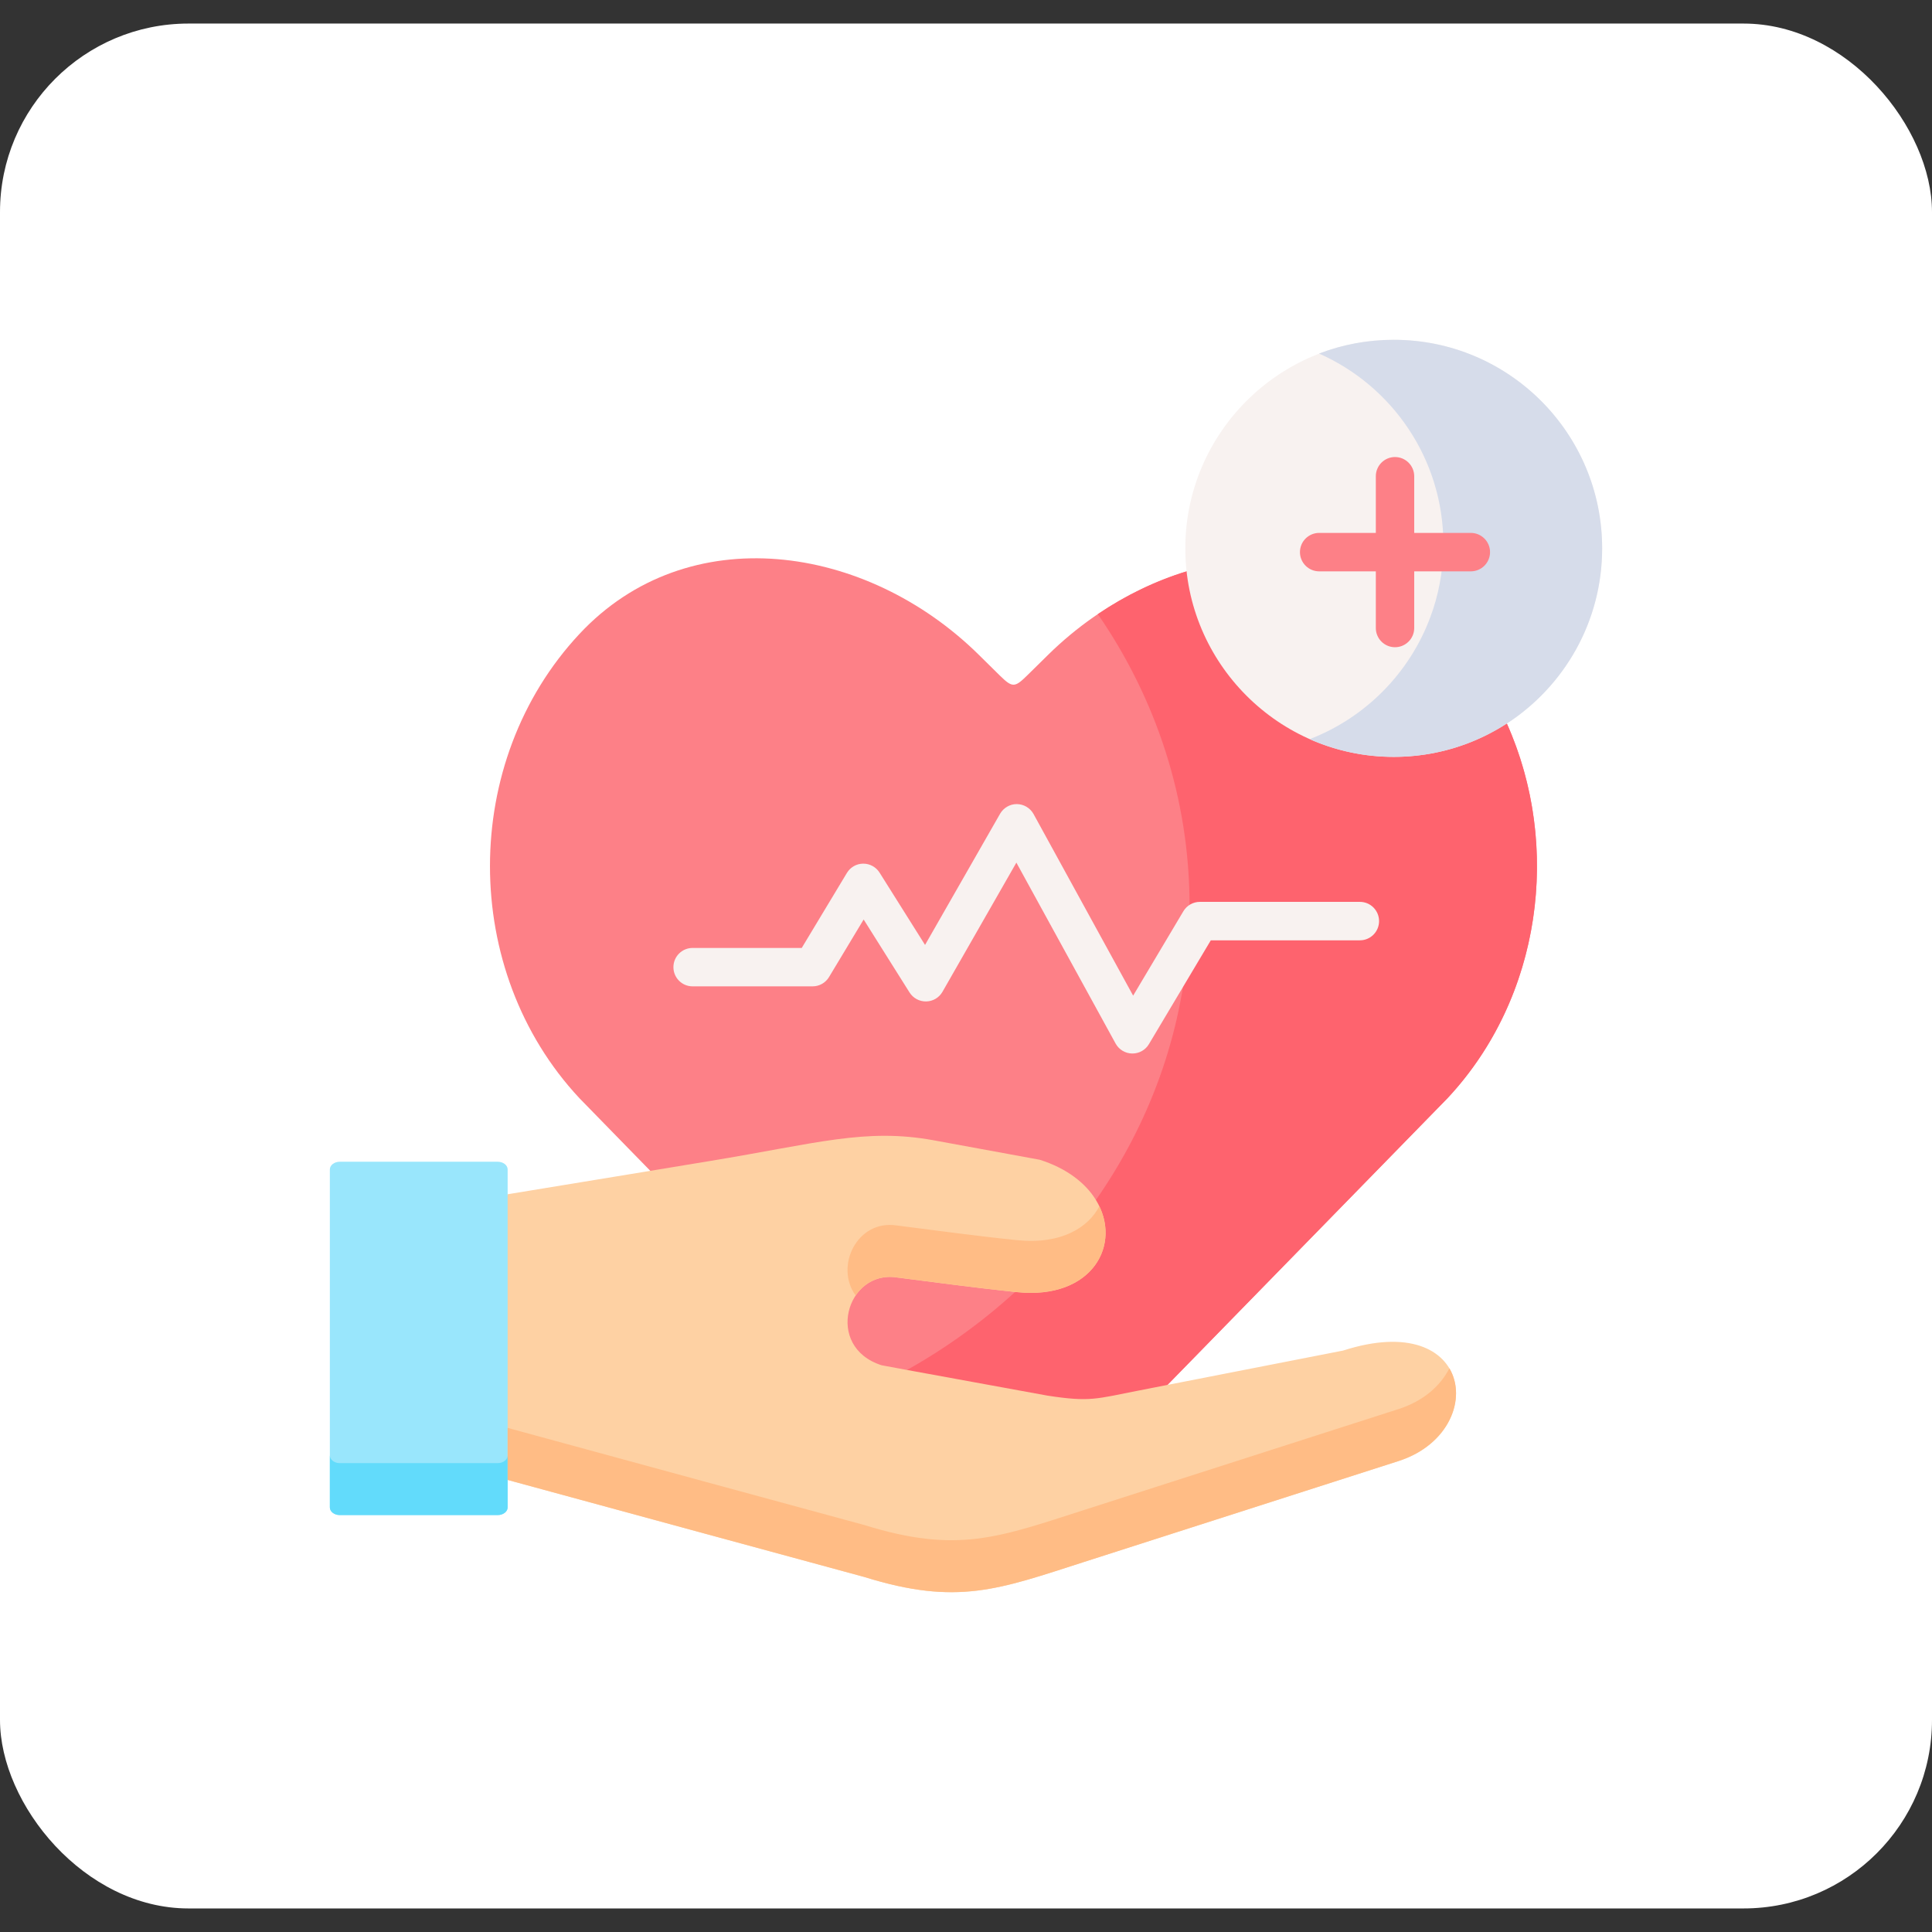 <svg width="41" height="41" viewBox="0 0 41 41" fill="none" xmlns="http://www.w3.org/2000/svg">
<rect x="0" y="0" width="41" height="41" fill="#333333" stroke="none"/>
<rect y="0.5" width="41" height="40" rx="4" fill="white"/>
<g clip-path="url(#clip0_4040_53032)">
<path fill-rule="evenodd" clip-rule="evenodd" d="M20.859 32.072C21.183 32.338 21.345 32.482 21.508 32.489C21.67 32.482 21.833 32.338 22.157 32.072L30.718 23.306C33.25 20.598 33.25 16.163 30.718 13.453C28.417 10.991 24.64 11.538 22.243 13.896L21.793 14.339C21.532 14.595 21.482 14.595 21.215 14.333L20.772 13.896C18.38 11.537 14.597 10.991 12.297 13.453C9.765 16.163 9.765 20.598 12.297 23.306L13.324 24.359L20.859 32.072Z" fill="#FD8087"/>
<path fill-rule="evenodd" clip-rule="evenodd" d="M23.298 13.033C24.529 14.82 25.244 16.943 25.244 19.22C25.244 19.468 25.235 19.714 25.218 19.956C25.081 21.978 24.379 23.859 23.257 25.465C22.763 26.172 22.189 26.826 21.542 27.417C20.853 28.048 20.084 28.604 19.25 29.072C18.964 29.232 18.67 29.383 18.369 29.523L20.859 32.071C21.183 32.337 21.345 32.482 21.508 32.488C21.67 32.482 21.833 32.337 22.157 32.071L24.776 29.389L30.718 23.306C32.719 21.166 33.138 17.947 31.978 15.354C31.669 14.666 31.249 14.021 30.718 13.452C30.368 13.079 29.985 12.774 29.578 12.535C28.251 11.757 26.671 11.668 25.18 12.125C24.526 12.325 23.888 12.633 23.298 13.033Z" fill="#FE636E"/>
<path d="M24.032 22.357C24.03 22.357 24.028 22.357 24.025 22.357C23.879 22.355 23.746 22.274 23.675 22.146L21.569 18.306L20.001 21.047C19.93 21.172 19.799 21.249 19.656 21.252C19.512 21.255 19.379 21.183 19.302 21.062L18.328 19.513L17.593 20.735C17.52 20.857 17.387 20.932 17.244 20.932H14.698C14.473 20.932 14.291 20.75 14.291 20.525C14.291 20.299 14.473 20.117 14.698 20.117H17.014L17.972 18.526C18.045 18.404 18.175 18.329 18.317 18.328C18.318 18.328 18.319 18.328 18.321 18.328C18.461 18.328 18.591 18.4 18.666 18.519L19.631 20.053L21.223 17.27C21.296 17.143 21.431 17.064 21.576 17.064C21.578 17.064 21.579 17.064 21.58 17.064C21.728 17.066 21.863 17.147 21.934 17.276L24.047 21.129L25.113 19.338C25.186 19.215 25.319 19.139 25.463 19.139H28.859C29.084 19.139 29.266 19.322 29.266 19.547C29.266 19.772 29.084 19.955 28.859 19.955H25.695L24.382 22.158C24.309 22.282 24.176 22.357 24.032 22.357Z" fill="#F8F2F0"/>
<path fill-rule="evenodd" clip-rule="evenodd" d="M29.578 16.062C32.013 16.062 34 14.074 34 11.636C34 9.199 32.013 7.211 29.578 7.211C27.14 7.211 25.154 9.199 25.154 11.636C25.154 14.074 27.14 16.062 29.578 16.062Z" fill="#F8F2F0"/>
<path fill-rule="evenodd" clip-rule="evenodd" d="M27.992 7.503C29.547 8.19 30.631 9.744 30.631 11.553C30.631 11.581 30.631 11.609 30.629 11.636C30.62 12.15 30.524 12.643 30.353 13.098C29.912 14.286 28.973 15.232 27.793 15.686C28.338 15.928 28.942 16.062 29.578 16.062C30.462 16.062 31.286 15.803 31.978 15.355C33.195 14.565 34 13.194 34 11.636C34 9.193 32.02 7.211 29.578 7.211C29.018 7.211 28.484 7.314 27.992 7.503Z" fill="#D6DCEA"/>
<path d="M31.213 11.309H30.012V10.107C30.012 9.882 29.829 9.699 29.604 9.699C29.379 9.699 29.197 9.882 29.197 10.107V11.309H27.995C27.77 11.309 27.587 11.492 27.587 11.717C27.587 11.942 27.77 12.125 27.995 12.125H29.197V13.327C29.197 13.552 29.379 13.735 29.604 13.735C29.829 13.735 30.012 13.552 30.012 13.327V12.125H31.213C31.438 12.125 31.621 11.942 31.621 11.717C31.621 11.492 31.438 11.309 31.213 11.309Z" fill="#FD8087"/>
<path fill-rule="evenodd" clip-rule="evenodd" d="M10.773 25.344L9.866 28.288L10.773 31.407L14.952 32.545L18.341 33.466C20.318 34.082 21.191 33.731 23.01 33.146L29.676 31.008C31.589 30.394 31.303 27.761 28.503 28.661L24.776 29.39L24.168 29.509C23.264 29.685 23.139 29.758 22.227 29.617L19.25 29.073L18.709 28.973C17.488 28.583 17.963 26.948 19.029 27.11C19.75 27.201 20.716 27.332 21.542 27.418C21.559 27.419 21.576 27.421 21.592 27.422C23.187 27.584 23.827 26.392 23.257 25.465C23.041 25.113 22.648 24.797 22.066 24.612L19.821 24.2C18.366 23.933 17.331 24.266 15.073 24.637L13.8 24.847L10.773 25.344Z" fill="#FED1A3"/>
<path fill-rule="evenodd" clip-rule="evenodd" d="M7 24.817V31.99C7 32.08 7.095 32.153 7.21 32.153H10.562C10.678 32.153 10.773 32.08 10.773 31.99V31.407V25.344V24.817C10.773 24.727 10.678 24.654 10.562 24.654H7.21C7.095 24.654 7 24.727 7 24.817Z" fill="#99E6FC"/>
<path fill-rule="evenodd" clip-rule="evenodd" d="M7 30.887V31.989C7 32.079 7.095 32.152 7.21 32.152H10.562C10.678 32.152 10.773 32.079 10.773 31.989V31.406V30.887C10.773 30.975 10.678 31.05 10.562 31.05H7.21C7.095 31.05 7 30.975 7 30.887Z" fill="#62DBFB"/>
<path fill-rule="evenodd" clip-rule="evenodd" d="M10.773 30.887V31.406L14.951 32.543L18.341 33.465C20.318 34.08 21.191 33.729 23.01 33.145L29.675 31.006C30.755 30.661 31.134 29.673 30.758 29.037C30.573 29.404 30.211 29.733 29.675 29.904L23.01 32.043C21.191 32.626 20.318 32.978 18.341 32.363L14.951 31.441L10.773 30.302V30.887Z" fill="#FFBC85"/>
<path fill-rule="evenodd" clip-rule="evenodd" d="M19.029 26.006C18.184 25.879 17.71 26.878 18.158 27.492C18.336 27.227 18.644 27.051 19.029 27.108C19.75 27.2 20.716 27.331 21.542 27.416L21.592 27.421C23.113 27.575 23.765 26.501 23.33 25.598C23.211 25.828 23.01 26.025 22.734 26.157C22.439 26.299 22.055 26.365 21.592 26.319L21.542 26.314C20.716 26.229 19.75 26.098 19.029 26.006Z" fill="#FFBC85"/>
</g>
<defs>
<clipPath id="clip0_4040_53032">
<rect width="27" height="27" fill="white" transform="translate(7 7)"/>
</clipPath>
</defs>
</svg>
